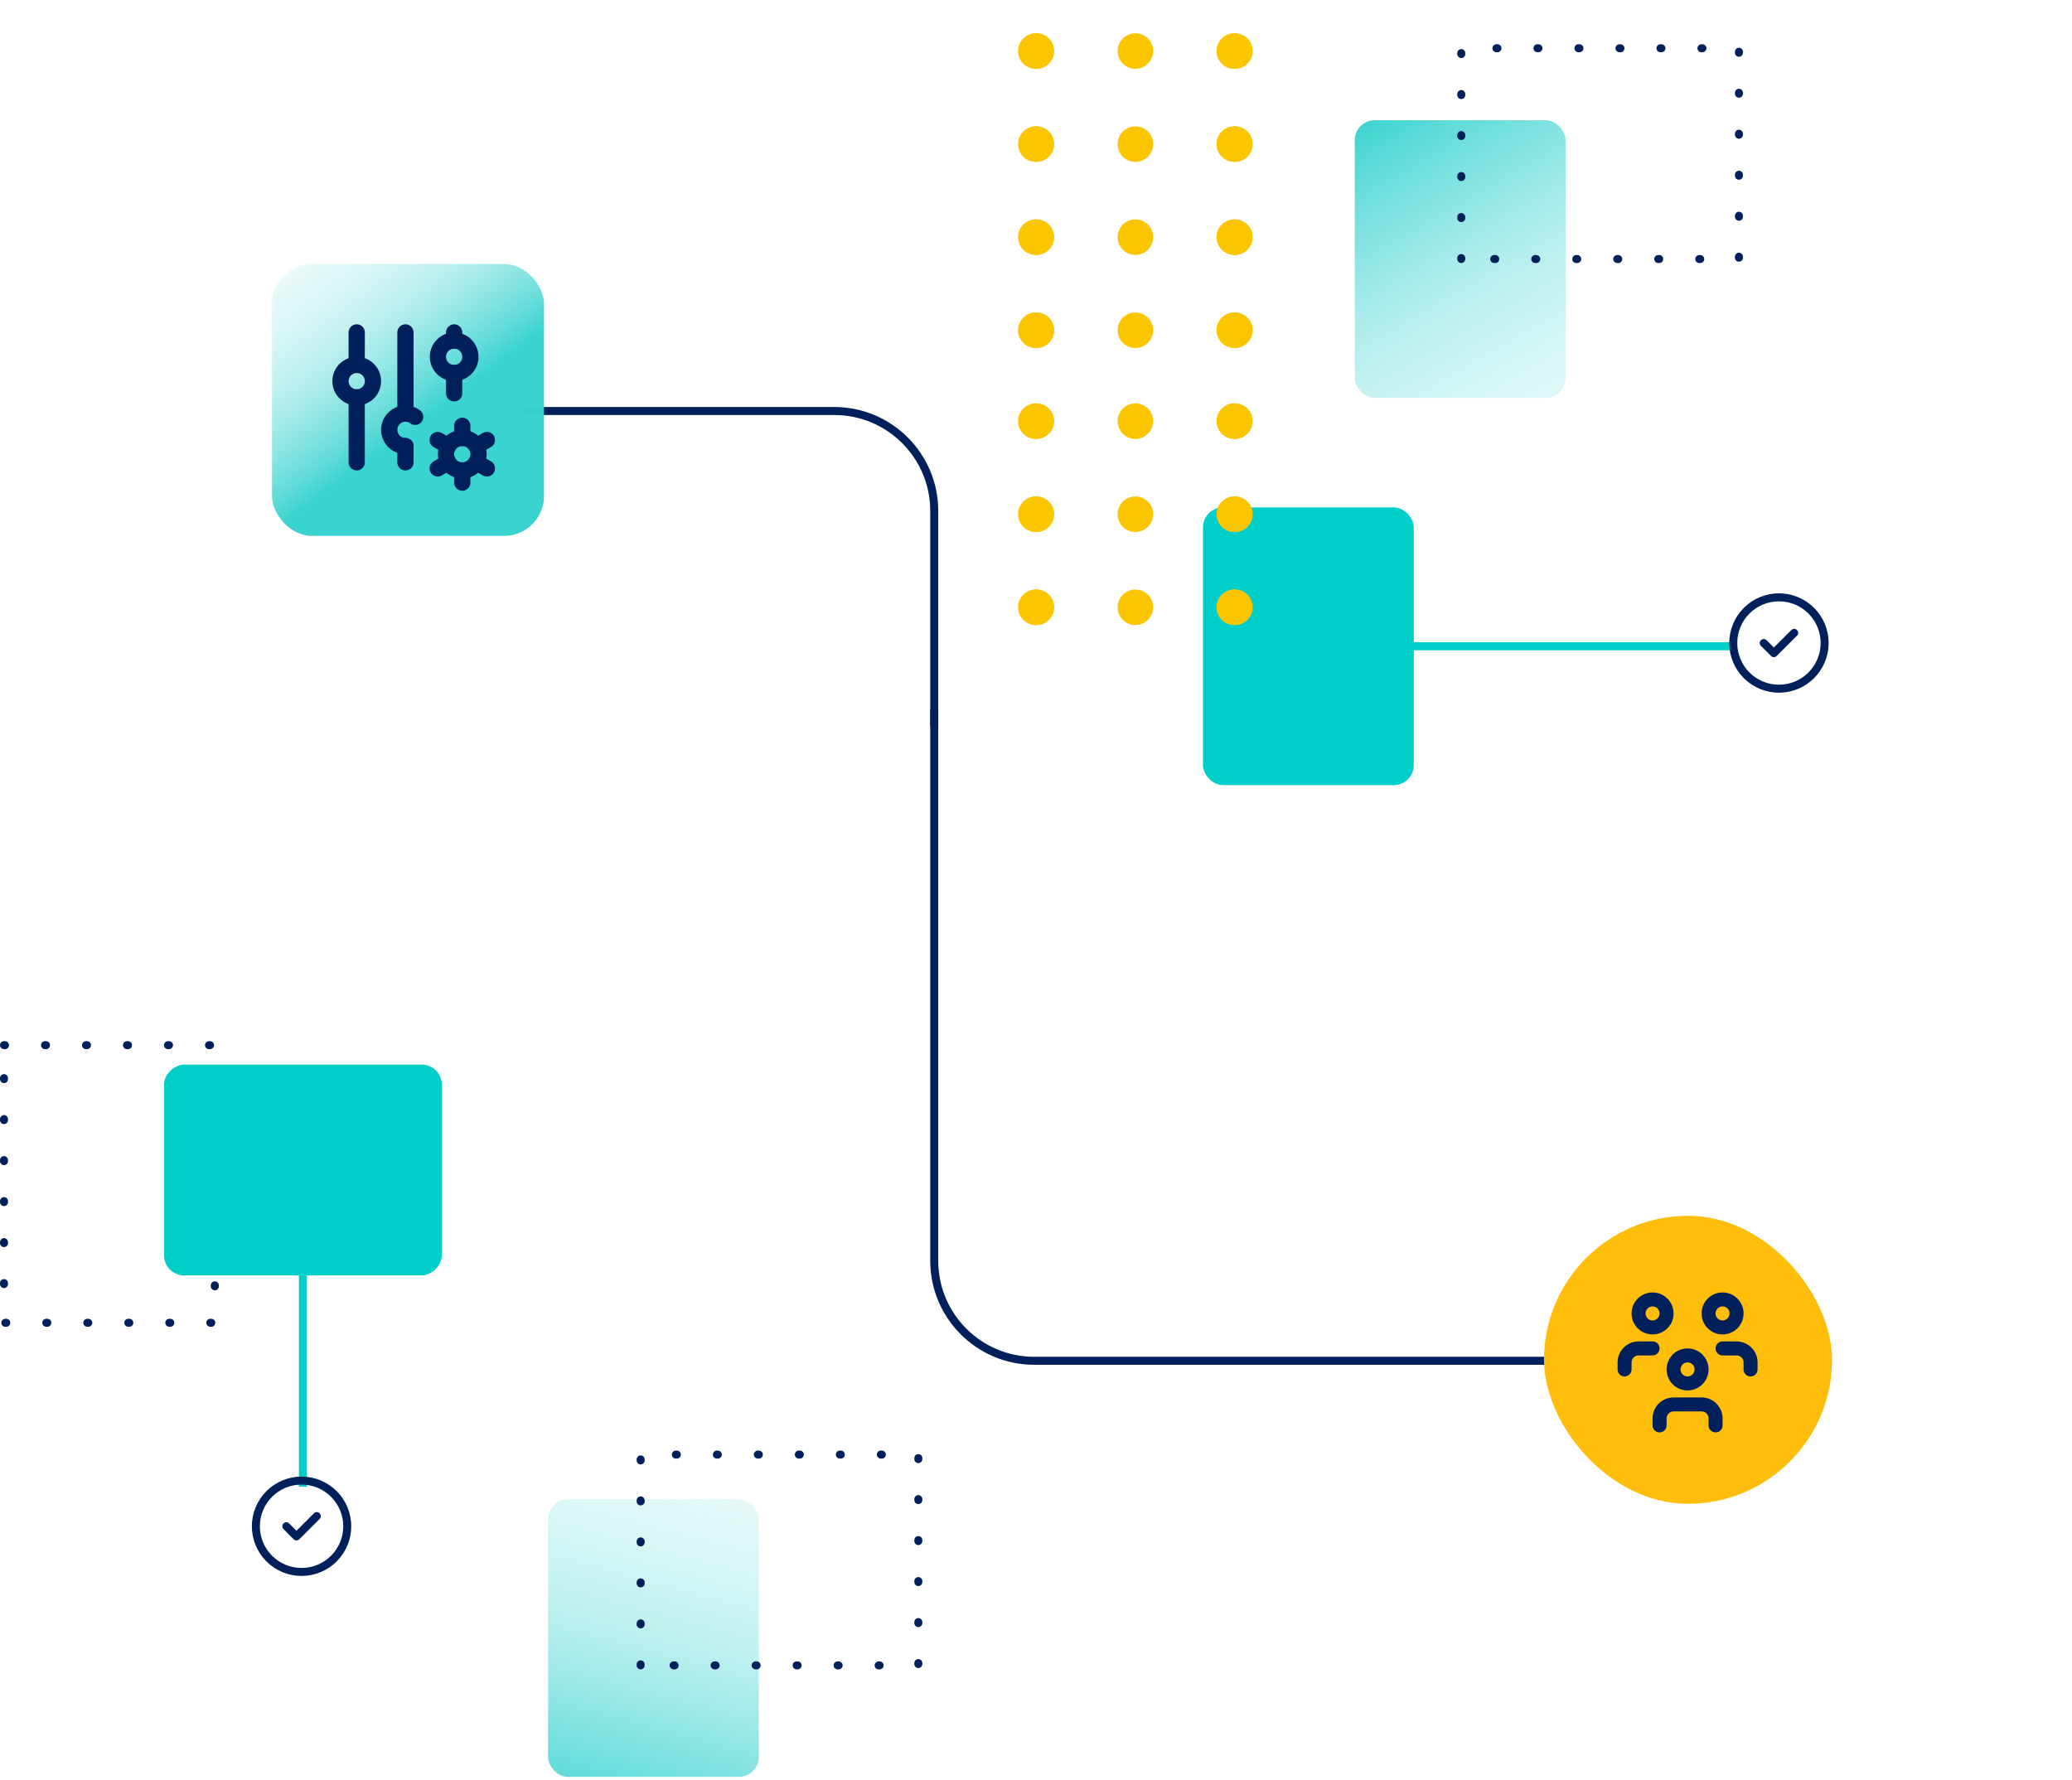 <svg width="518" height="445" viewBox="0 0 518 445" fill="none" xmlns="http://www.w3.org/2000/svg">
<rect x="300.739" y="126.879" width="52.705" height="69.417" rx="5" fill="#00CEC8"/>
<rect x="1" y="261.328" width="52.705" height="69.417" stroke="#00205B" stroke-width="2" stroke-linecap="round" stroke-linejoin="round" stroke-dasharray="0.25 10"/>
<rect x="189.718" y="444.279" width="52.705" height="69.417" rx="5" transform="rotate(-180 189.718 444.279)" fill="url(#paint0_linear_44317_11085)"/>
<rect x="391.394" y="99.477" width="52.705" height="69.417" rx="5" transform="rotate(-180 391.394 99.477)" fill="url(#paint1_linear_44317_11085)"/>
<rect x="160.165" y="416.404" width="52.705" height="69.417" transform="rotate(-90 160.165 416.404)" stroke="#00205B" stroke-width="2" stroke-linecap="round" stroke-linejoin="round" stroke-dasharray="0.25 10"/>
<rect x="365.318" y="64.768" width="52.705" height="69.417" transform="rotate(-90 365.318 64.768)" stroke="#00205B" stroke-width="2" stroke-linecap="round" stroke-linejoin="round" stroke-dasharray="0.25 10"/>
<path d="M391.394 340.246L258.561 340.246C244.753 340.246 233.561 329.053 233.561 315.246L233.561 177.295" stroke="#00205B" stroke-width="2"/>
<path d="M130.453 102.766L208.561 102.766C222.368 102.766 233.561 113.959 233.561 127.766L233.561 181.682" stroke="#00205B" stroke-width="2"/>
<path d="M75.728 298.956L75.728 371.73" stroke="#00CEC8" stroke-width="2"/>
<rect x="41.02" y="318.896" width="52.705" height="69.417" rx="5" transform="rotate(-90 41.02 318.896)" fill="#00CEC8"/>
<path d="M327.326 161.588L434.01 161.588" stroke="#00CEC8" stroke-width="2"/>
<rect x="68" y="66" width="68" height="68" rx="10" fill="url(#paint2_linear_44317_11085)"/>
<g clip-path="url(#clip0_44317_11085)">
<path d="M85.12 95.3C85.12 96.377 85.548 97.41 86.309 98.171C87.071 98.933 88.103 99.36 89.18 99.36C90.257 99.36 91.29 98.933 92.051 98.171C92.812 97.41 93.24 96.377 93.24 95.3C93.24 94.224 92.812 93.191 92.051 92.429C91.29 91.668 90.257 91.24 89.18 91.24C88.103 91.24 87.071 91.668 86.309 92.429C85.548 93.191 85.12 94.224 85.12 95.3Z" stroke="#00205B" stroke-width="4.06" stroke-linecap="round" stroke-linejoin="round"/>
<path d="M89.18 83.119V91.239" stroke="#00205B" stroke-width="4.06" stroke-linecap="round" stroke-linejoin="round"/>
<path d="M89.18 99.359V115.599" stroke="#00205B" stroke-width="4.06" stroke-linecap="round" stroke-linejoin="round"/>
<path d="M103.794 104.23C103.279 103.844 102.68 103.587 102.046 103.478C101.412 103.37 100.762 103.413 100.148 103.605C99.534 103.797 98.975 104.133 98.516 104.583C98.057 105.034 97.712 105.587 97.509 106.197C97.305 106.808 97.25 107.457 97.347 108.093C97.445 108.729 97.691 109.332 98.067 109.854C98.443 110.376 98.938 110.801 99.511 111.094C100.083 111.387 100.717 111.54 101.36 111.54" stroke="#00205B" stroke-width="4.06" stroke-linecap="round" stroke-linejoin="round"/>
<path d="M101.36 83.119V103.419" stroke="#00205B" stroke-width="4.06" stroke-linecap="round" stroke-linejoin="round"/>
<path d="M101.36 111.539V115.599" stroke="#00205B" stroke-width="4.06" stroke-linecap="round" stroke-linejoin="round"/>
<path d="M109.479 89.21C109.479 90.287 109.907 91.32 110.669 92.081C111.43 92.843 112.463 93.27 113.539 93.27C114.616 93.27 115.649 92.843 116.41 92.081C117.172 91.32 117.599 90.287 117.599 89.21C117.599 88.134 117.172 87.101 116.41 86.34C115.649 85.578 114.616 85.15 113.539 85.15C112.463 85.15 111.43 85.578 110.669 86.34C109.907 87.101 109.479 88.134 109.479 89.21Z" stroke="#00205B" stroke-width="4.06" stroke-linecap="round" stroke-linejoin="round"/>
<path d="M113.54 83.119V85.149" stroke="#00205B" stroke-width="4.06" stroke-linecap="round" stroke-linejoin="round"/>
<path d="M113.54 93.269V98.344" stroke="#00205B" stroke-width="4.06" stroke-linecap="round" stroke-linejoin="round"/>
<path d="M111.512 113.57C111.512 114.647 111.939 115.679 112.701 116.441C113.462 117.202 114.495 117.63 115.572 117.63C116.648 117.63 117.681 117.202 118.443 116.441C119.204 115.679 119.632 114.647 119.632 113.57C119.632 112.493 119.204 111.46 118.443 110.699C117.681 109.938 116.648 109.51 115.572 109.51C114.495 109.51 113.462 109.938 112.701 110.699C111.939 111.46 111.512 112.493 111.512 113.57Z" stroke="#00205B" stroke-width="4.06" stroke-linecap="round" stroke-linejoin="round"/>
<path d="M115.572 106.465V109.51" stroke="#00205B" stroke-width="4.06" stroke-linecap="round" stroke-linejoin="round"/>
<path d="M115.572 117.631V120.676" stroke="#00205B" stroke-width="4.06" stroke-linecap="round" stroke-linejoin="round"/>
<path d="M121.725 110.018L119.088 111.54" stroke="#00205B" stroke-width="4.06" stroke-linecap="round" stroke-linejoin="round"/>
<path d="M112.058 115.6L109.419 117.122" stroke="#00205B" stroke-width="4.06" stroke-linecap="round" stroke-linejoin="round"/>
<path d="M109.419 110.018L112.058 111.54" stroke="#00205B" stroke-width="4.06" stroke-linecap="round" stroke-linejoin="round"/>
<path d="M119.088 115.6L121.727 117.122" stroke="#00205B" stroke-width="4.06" stroke-linecap="round" stroke-linejoin="round"/>
</g>
<rect x="386" y="304" width="72" height="72" rx="36" fill="#FFBE0B"/>
<g clip-path="url(#clip1_44317_11085)">
<path d="M418.392 342.408C418.392 343.336 418.76 344.227 419.417 344.883C420.073 345.539 420.963 345.908 421.892 345.908C422.82 345.908 423.71 345.539 424.366 344.883C425.023 344.227 425.392 343.336 425.392 342.408C425.392 341.48 425.023 340.59 424.366 339.933C423.71 339.277 422.82 338.908 421.892 338.908C420.963 338.908 420.073 339.277 419.417 339.933C418.76 340.59 418.392 341.48 418.392 342.408Z" stroke="#00205B" stroke-width="3.5" stroke-linecap="round" stroke-linejoin="round"/>
<path d="M414.892 356.408V354.658C414.892 353.73 415.26 352.84 415.917 352.183C416.573 351.527 417.463 351.158 418.392 351.158H425.392C426.32 351.158 427.21 351.527 427.866 352.183C428.523 352.84 428.892 353.73 428.892 354.658V356.408" stroke="#00205B" stroke-width="3.5" stroke-linecap="round" stroke-linejoin="round"/>
<path d="M427.142 328.408C427.142 329.336 427.51 330.227 428.167 330.883C428.823 331.539 429.713 331.908 430.642 331.908C431.57 331.908 432.46 331.539 433.116 330.883C433.773 330.227 434.142 329.336 434.142 328.408C434.142 327.48 433.773 326.59 433.116 325.933C432.46 325.277 431.57 324.908 430.642 324.908C429.713 324.908 428.823 325.277 428.167 325.933C427.51 326.59 427.142 327.48 427.142 328.408Z" stroke="#00205B" stroke-width="3.5" stroke-linecap="round" stroke-linejoin="round"/>
<path d="M430.642 337.158H434.142C435.07 337.158 435.96 337.527 436.616 338.183C437.273 338.84 437.642 339.73 437.642 340.658V342.408" stroke="#00205B" stroke-width="3.5" stroke-linecap="round" stroke-linejoin="round"/>
<path d="M409.642 328.408C409.642 329.336 410.01 330.227 410.667 330.883C411.323 331.539 412.213 331.908 413.142 331.908C414.07 331.908 414.96 331.539 415.616 330.883C416.273 330.227 416.642 329.336 416.642 328.408C416.642 327.48 416.273 326.59 415.616 325.933C414.96 325.277 414.07 324.908 413.142 324.908C412.213 324.908 411.323 325.277 410.667 325.933C410.01 326.59 409.642 327.48 409.642 328.408Z" stroke="#00205B" stroke-width="3.5" stroke-linecap="round" stroke-linejoin="round"/>
<path d="M406.142 342.408V340.658C406.142 339.73 406.51 338.84 407.167 338.183C407.823 337.527 408.713 337.158 409.642 337.158H413.142" stroke="#00205B" stroke-width="3.5" stroke-linecap="round" stroke-linejoin="round"/>
</g>
<mask id="mask0_44317_11085" style="mask-type:luminance" maskUnits="userSpaceOnUse" x="248" y="0" width="72" height="165">
<path d="M319.029 4.43407e-07L248.062 0L248.062 164.646L319.029 164.646L319.029 4.43407e-07Z" fill="white"/>
</mask>
<g mask="url(#mask0_44317_11085)">
<mask id="mask1_44317_11085" style="mask-type:luminance" maskUnits="userSpaceOnUse" x="234" y="0" width="100" height="94">
<path d="M333.467 0.77L234.215 0.77L234.215 93.311L333.467 93.311L333.467 0.77Z" fill="white"/>
</mask>
<g mask="url(#mask1_44317_11085)">
<path d="M308.566 87.016C311.02 87.016 313.01 85.026 313.01 82.572C313.01 80.118 311.02 78.129 308.566 78.129C306.112 78.129 304.123 80.118 304.123 82.572C304.123 85.026 306.112 87.016 308.566 87.016Z" fill="#FBC500"/>
<path d="M308.566 63.746C311.02 63.746 313.01 61.757 313.01 59.303C313.01 56.849 311.02 54.859 308.566 54.859C306.112 54.859 304.123 56.849 304.123 59.303C304.123 61.757 306.112 63.746 308.566 63.746Z" fill="#FBC500"/>
<path d="M308.566 40.477C311.02 40.477 313.01 38.487 313.01 36.033C313.01 33.579 311.02 31.59 308.566 31.59C306.112 31.59 304.123 33.579 304.123 36.033C304.123 38.487 306.112 40.477 308.566 40.477Z" fill="#FBC500"/>
<path d="M308.565 17.207C311.019 17.207 313.009 15.218 313.009 12.764C313.009 10.31 311.019 8.32 308.565 8.32C306.111 8.32 304.122 10.31 304.122 12.764C304.122 15.218 306.111 17.207 308.565 17.207Z" fill="#FBC500"/>
<path d="M258.947 87.016C261.401 87.016 263.391 85.026 263.391 82.572C263.391 80.118 261.401 78.129 258.947 78.129C256.493 78.129 254.504 80.118 254.504 82.572C254.504 85.026 256.493 87.016 258.947 87.016Z" fill="#FBC500"/>
<path d="M308.735 87.016C311.189 87.016 313.179 85.026 313.179 82.572C313.179 80.118 311.189 78.129 308.735 78.129C306.281 78.129 304.292 80.118 304.292 82.572C304.292 85.026 306.281 87.016 308.735 87.016Z" fill="#FBC500"/>
<path d="M283.841 87.016C286.295 87.016 288.284 85.026 288.284 82.572C288.284 80.118 286.295 78.129 283.841 78.129C281.387 78.129 279.397 80.118 279.397 82.572C279.397 85.026 281.387 87.016 283.841 87.016Z" fill="#FBC500"/>
<path d="M258.947 63.746C261.401 63.746 263.391 61.757 263.391 59.303C263.391 56.849 261.401 54.859 258.947 54.859C256.493 54.859 254.504 56.849 254.504 59.303C254.504 61.757 256.493 63.746 258.947 63.746Z" fill="#FBC500"/>
<path d="M308.735 63.746C311.189 63.746 313.179 61.757 313.179 59.303C313.179 56.849 311.189 54.859 308.735 54.859C306.281 54.859 304.292 56.849 304.292 59.303C304.292 61.757 306.281 63.746 308.735 63.746Z" fill="#FBC500"/>
<path d="M283.841 63.746C286.295 63.746 288.284 61.757 288.284 59.303C288.284 56.849 286.295 54.859 283.841 54.859C281.387 54.859 279.397 56.849 279.397 59.303C279.397 61.757 281.387 63.746 283.841 63.746Z" fill="#FBC500"/>
<path d="M258.947 40.477C261.401 40.477 263.391 38.487 263.391 36.033C263.391 33.579 261.401 31.59 258.947 31.59C256.493 31.59 254.504 33.579 254.504 36.033C254.504 38.487 256.493 40.477 258.947 40.477Z" fill="#FBC500"/>
<path d="M308.735 40.477C311.189 40.477 313.179 38.487 313.179 36.033C313.179 33.579 311.189 31.59 308.735 31.59C306.281 31.59 304.292 33.579 304.292 36.033C304.292 38.487 306.281 40.477 308.735 40.477Z" fill="#FBC500"/>
<path d="M283.841 40.477C286.295 40.477 288.284 38.487 288.284 36.033C288.284 33.579 286.295 31.59 283.841 31.59C281.387 31.59 279.397 33.579 279.397 36.033C279.397 38.487 281.387 40.477 283.841 40.477Z" fill="#FBC500"/>
<path d="M258.947 17.207C261.401 17.207 263.391 15.218 263.391 12.764C263.391 10.31 261.401 8.32 258.947 8.32C256.493 8.32 254.504 10.31 254.504 12.764C254.504 15.218 256.493 17.207 258.947 17.207Z" fill="#FBC500"/>
<path d="M308.735 17.207C311.189 17.207 313.179 15.218 313.179 12.764C313.179 10.31 311.189 8.32 308.735 8.32C306.281 8.32 304.292 10.31 304.292 12.764C304.292 15.218 306.281 17.207 308.735 17.207Z" fill="#FBC500"/>
<path d="M283.841 17.207C286.295 17.207 288.284 15.218 288.284 12.764C288.284 10.31 286.295 8.32 283.841 8.32C281.387 8.32 279.397 10.31 279.397 12.764C279.397 15.218 281.387 17.207 283.841 17.207Z" fill="#FBC500"/>
<path d="M259.108 87.016C261.562 87.016 263.552 85.026 263.552 82.572C263.552 80.118 261.562 78.129 259.108 78.129C256.654 78.129 254.665 80.118 254.665 82.572C254.665 85.026 256.654 87.016 259.108 87.016Z" fill="#FBC500"/>
<path d="M259.108 63.746C261.562 63.746 263.552 61.757 263.552 59.303C263.552 56.849 261.562 54.859 259.108 54.859C256.654 54.859 254.665 56.849 254.665 59.303C254.665 61.757 256.654 63.746 259.108 63.746Z" fill="#FBC500"/>
<path d="M259.108 40.477C261.562 40.477 263.552 38.487 263.552 36.033C263.552 33.579 261.562 31.59 259.108 31.59C256.654 31.59 254.665 33.579 254.665 36.033C254.665 38.487 256.654 40.477 259.108 40.477Z" fill="#FBC500"/>
<path d="M259.108 17.207C261.562 17.207 263.552 15.218 263.552 12.764C263.552 10.31 261.562 8.32 259.108 8.32C256.654 8.32 254.665 10.31 254.665 12.764C254.665 15.218 256.654 17.207 259.108 17.207Z" fill="#FBC500"/>
</g>
<mask id="mask2_44317_11085" style="mask-type:luminance" maskUnits="userSpaceOnUse" x="234" y="93" width="100" height="93">
<path d="M333.467 93.311L234.215 93.311L234.215 185.852L333.467 185.852L333.467 93.311Z" fill="white"/>
</mask>
<g mask="url(#mask2_44317_11085)">
<path d="M308.566 156.287C311.02 156.287 313.01 154.298 313.01 151.844C313.01 149.39 311.02 147.4 308.566 147.4C306.112 147.4 304.123 149.39 304.123 151.844C304.123 154.298 306.112 156.287 308.566 156.287Z" fill="#FBC500"/>
<path d="M308.566 133.018C311.02 133.018 313.01 131.028 313.01 128.574C313.01 126.12 311.02 124.131 308.566 124.131C306.112 124.131 304.123 126.12 304.123 128.574C304.123 131.028 306.112 133.018 308.566 133.018Z" fill="#FBC500"/>
<path d="M308.565 109.748C311.019 109.748 313.009 107.759 313.009 105.305C313.009 102.851 311.019 100.861 308.565 100.861C306.111 100.861 304.122 102.851 304.122 105.305C304.122 107.759 306.111 109.748 308.565 109.748Z" fill="#FBC500"/>
<path d="M258.947 156.287C261.401 156.287 263.391 154.298 263.391 151.844C263.391 149.39 261.401 147.4 258.947 147.4C256.493 147.4 254.504 149.39 254.504 151.844C254.504 154.298 256.493 156.287 258.947 156.287Z" fill="#FBC500"/>
<path d="M308.735 156.287C311.189 156.287 313.179 154.298 313.179 151.844C313.179 149.39 311.189 147.4 308.735 147.4C306.281 147.4 304.292 149.39 304.292 151.844C304.292 154.298 306.281 156.287 308.735 156.287Z" fill="#FBC500"/>
<path d="M283.841 156.287C286.295 156.287 288.284 154.298 288.284 151.844C288.284 149.39 286.295 147.4 283.841 147.4C281.387 147.4 279.397 149.39 279.397 151.844C279.397 154.298 281.387 156.287 283.841 156.287Z" fill="#FBC500"/>
<path d="M258.947 133.018C261.401 133.018 263.391 131.028 263.391 128.574C263.391 126.12 261.401 124.131 258.947 124.131C256.493 124.131 254.504 126.12 254.504 128.574C254.504 131.028 256.493 133.018 258.947 133.018Z" fill="#FBC500"/>
<path d="M308.735 133.018C311.189 133.018 313.179 131.028 313.179 128.574C313.179 126.12 311.189 124.131 308.735 124.131C306.281 124.131 304.292 126.12 304.292 128.574C304.292 131.028 306.281 133.018 308.735 133.018Z" fill="#FBC500"/>
<path d="M283.841 133.018C286.295 133.018 288.284 131.028 288.284 128.574C288.284 126.12 286.295 124.131 283.841 124.131C281.387 124.131 279.397 126.12 279.397 128.574C279.397 131.028 281.387 133.018 283.841 133.018Z" fill="#FBC500"/>
<path d="M258.947 109.748C261.401 109.748 263.391 107.759 263.391 105.305C263.391 102.851 261.401 100.861 258.947 100.861C256.493 100.861 254.504 102.851 254.504 105.305C254.504 107.759 256.493 109.748 258.947 109.748Z" fill="#FBC500"/>
<path d="M308.735 109.748C311.189 109.748 313.179 107.759 313.179 105.305C313.179 102.851 311.189 100.861 308.735 100.861C306.281 100.861 304.292 102.851 304.292 105.305C304.292 107.759 306.281 109.748 308.735 109.748Z" fill="#FBC500"/>
<path d="M283.841 109.748C286.295 109.748 288.284 107.759 288.284 105.305C288.284 102.851 286.295 100.861 283.841 100.861C281.387 100.861 279.397 102.851 279.397 105.305C279.397 107.759 281.387 109.748 283.841 109.748Z" fill="#FBC500"/>
<path d="M259.108 156.287C261.562 156.287 263.552 154.298 263.552 151.844C263.552 149.39 261.562 147.4 259.108 147.4C256.654 147.4 254.665 149.39 254.665 151.844C254.665 154.298 256.654 156.287 259.108 156.287Z" fill="#FBC500"/>
<path d="M259.108 133.018C261.562 133.018 263.552 131.028 263.552 128.574C263.552 126.12 261.562 124.131 259.108 124.131C256.654 124.131 254.665 126.12 254.665 128.574C254.665 131.028 256.654 133.018 259.108 133.018Z" fill="#FBC500"/>
<path d="M259.108 109.748C261.562 109.748 263.552 107.759 263.552 105.305C263.552 102.851 261.562 100.861 259.108 100.861C256.654 100.861 254.665 102.851 254.665 105.305C254.665 107.759 256.654 109.748 259.108 109.748Z" fill="#FBC500"/>
</g>
</g>
<g clip-path="url(#clip2_44317_11085)">
<path d="M433.314 160.777C433.314 162.277 433.61 163.762 434.184 165.148C434.758 166.534 435.599 167.793 436.66 168.854C437.721 169.915 438.98 170.756 440.366 171.33C441.752 171.904 443.237 172.2 444.738 172.2C446.238 172.2 447.723 171.904 449.109 171.33C450.495 170.756 451.754 169.915 452.815 168.854C453.876 167.793 454.717 166.534 455.291 165.148C455.865 163.762 456.161 162.277 456.161 160.777C456.161 159.277 455.865 157.791 455.291 156.405C454.717 155.019 453.876 153.76 452.815 152.699C451.754 151.639 450.495 150.797 449.109 150.223C447.723 149.649 446.238 149.354 444.738 149.354C443.237 149.354 441.752 149.649 440.366 150.223C438.98 150.797 437.721 151.639 436.66 152.699C435.599 153.76 434.758 155.019 434.184 156.405C433.61 157.791 433.314 159.277 433.314 160.777Z" stroke="#00205B" stroke-width="2" stroke-linecap="round" stroke-linejoin="round"/>
<path d="M440.93 160.775L443.468 163.313L448.545 158.236" stroke="#00205B" stroke-width="2" stroke-linecap="round" stroke-linejoin="round"/>
</g>
<g clip-path="url(#clip3_44317_11085)">
<path d="M63.967 381.624C63.967 383.124 64.262 384.61 64.836 385.996C65.41 387.382 66.252 388.641 67.313 389.702C68.373 390.762 69.633 391.604 71.019 392.178C72.404 392.752 73.89 393.047 75.39 393.047C76.89 393.047 78.376 392.752 79.761 392.178C81.147 391.604 82.407 390.762 83.467 389.702C84.528 388.641 85.37 387.382 85.944 385.996C86.518 384.61 86.813 383.124 86.813 381.624C86.813 380.124 86.518 378.639 85.944 377.253C85.37 375.867 84.528 374.608 83.467 373.547C82.407 372.486 81.147 371.645 79.761 371.071C78.376 370.497 76.89 370.201 75.39 370.201C73.89 370.201 72.404 370.497 71.019 371.071C69.633 371.645 68.373 372.486 67.313 373.547C66.252 374.608 65.41 375.867 64.836 377.253C64.262 378.639 63.967 380.124 63.967 381.624Z" stroke="#00205B" stroke-width="2" stroke-linecap="round" stroke-linejoin="round"/>
<path d="M71.582 381.622L74.121 384.161L79.198 379.084" stroke="#00205B" stroke-width="2" stroke-linecap="round" stroke-linejoin="round"/>
</g>
<defs>
<linearGradient id="paint0_linear_44317_11085" x1="242.423" y1="432.244" x2="182.786" y2="652.266" gradientUnits="userSpaceOnUse">
<stop stop-color="#37D2CF" stop-opacity="0.99"/>
<stop offset="0.06" stop-color="#37D2CF" stop-opacity="0.78"/>
<stop offset="0.12" stop-color="#37D2CF" stop-opacity="0.6"/>
<stop offset="0.18" stop-color="#37D2CF" stop-opacity="0.44"/>
<stop offset="0.25" stop-color="#37D2CF" stop-opacity="0.3"/>
<stop offset="0.33" stop-color="#37D2CF" stop-opacity="0.19"/>
<stop offset="0.42" stop-color="#37D2CF" stop-opacity="0.1"/>
<stop offset="0.52" stop-color="#37D2CF" stop-opacity="0.04"/>
<stop offset="0.67" stop-color="#37D2CF" stop-opacity="0"/>
<stop offset="1" stop-color="#37D2CF" stop-opacity="0"/>
</linearGradient>
<linearGradient id="paint1_linear_44317_11085" x1="444.098" y1="168.894" x2="326.702" y2="-33.541" gradientUnits="userSpaceOnUse">
<stop stop-color="#37D2CF" stop-opacity="0.99"/>
<stop offset="0.06" stop-color="#37D2CF" stop-opacity="0.78"/>
<stop offset="0.12" stop-color="#37D2CF" stop-opacity="0.6"/>
<stop offset="0.18" stop-color="#37D2CF" stop-opacity="0.44"/>
<stop offset="0.25" stop-color="#37D2CF" stop-opacity="0.3"/>
<stop offset="0.33" stop-color="#37D2CF" stop-opacity="0.19"/>
<stop offset="0.42" stop-color="#37D2CF" stop-opacity="0.1"/>
<stop offset="0.52" stop-color="#37D2CF" stop-opacity="0.04"/>
<stop offset="0.67" stop-color="#37D2CF" stop-opacity="0"/>
<stop offset="1" stop-color="#37D2CF" stop-opacity="0"/>
</linearGradient>
<linearGradient id="paint2_linear_44317_11085" x1="128.31" y1="88.656" x2="56.557" y2="-7.327" gradientUnits="userSpaceOnUse">
<stop stop-color="#37D2CF" stop-opacity="0.99"/>
<stop offset="0.06" stop-color="#37D2CF" stop-opacity="0.78"/>
<stop offset="0.12" stop-color="#37D2CF" stop-opacity="0.6"/>
<stop offset="0.18" stop-color="#37D2CF" stop-opacity="0.44"/>
<stop offset="0.25" stop-color="#37D2CF" stop-opacity="0.3"/>
<stop offset="0.33" stop-color="#37D2CF" stop-opacity="0.19"/>
<stop offset="0.42" stop-color="#37D2CF" stop-opacity="0.1"/>
<stop offset="0.52" stop-color="#37D2CF" stop-opacity="0.04"/>
<stop offset="0.67" stop-color="#37D2CF" stop-opacity="0"/>
<stop offset="1" stop-color="#37D2CF" stop-opacity="0"/>
</linearGradient>
<clipPath id="clip0_44317_11085">
<rect width="48.72" height="48.72" fill="white" transform="translate(77 75)"/>
</clipPath>
<clipPath id="clip1_44317_11085">
<rect width="42" height="42" fill="white" transform="translate(400.892 319.658)"/>
</clipPath>
<clipPath id="clip2_44317_11085">
<rect width="30.462" height="30.462" fill="white" transform="translate(429.507 145.545)"/>
</clipPath>
<clipPath id="clip3_44317_11085">
<rect width="30.462" height="30.462" fill="white" transform="translate(60.159 366.393)"/>
</clipPath>
</defs>
</svg>

